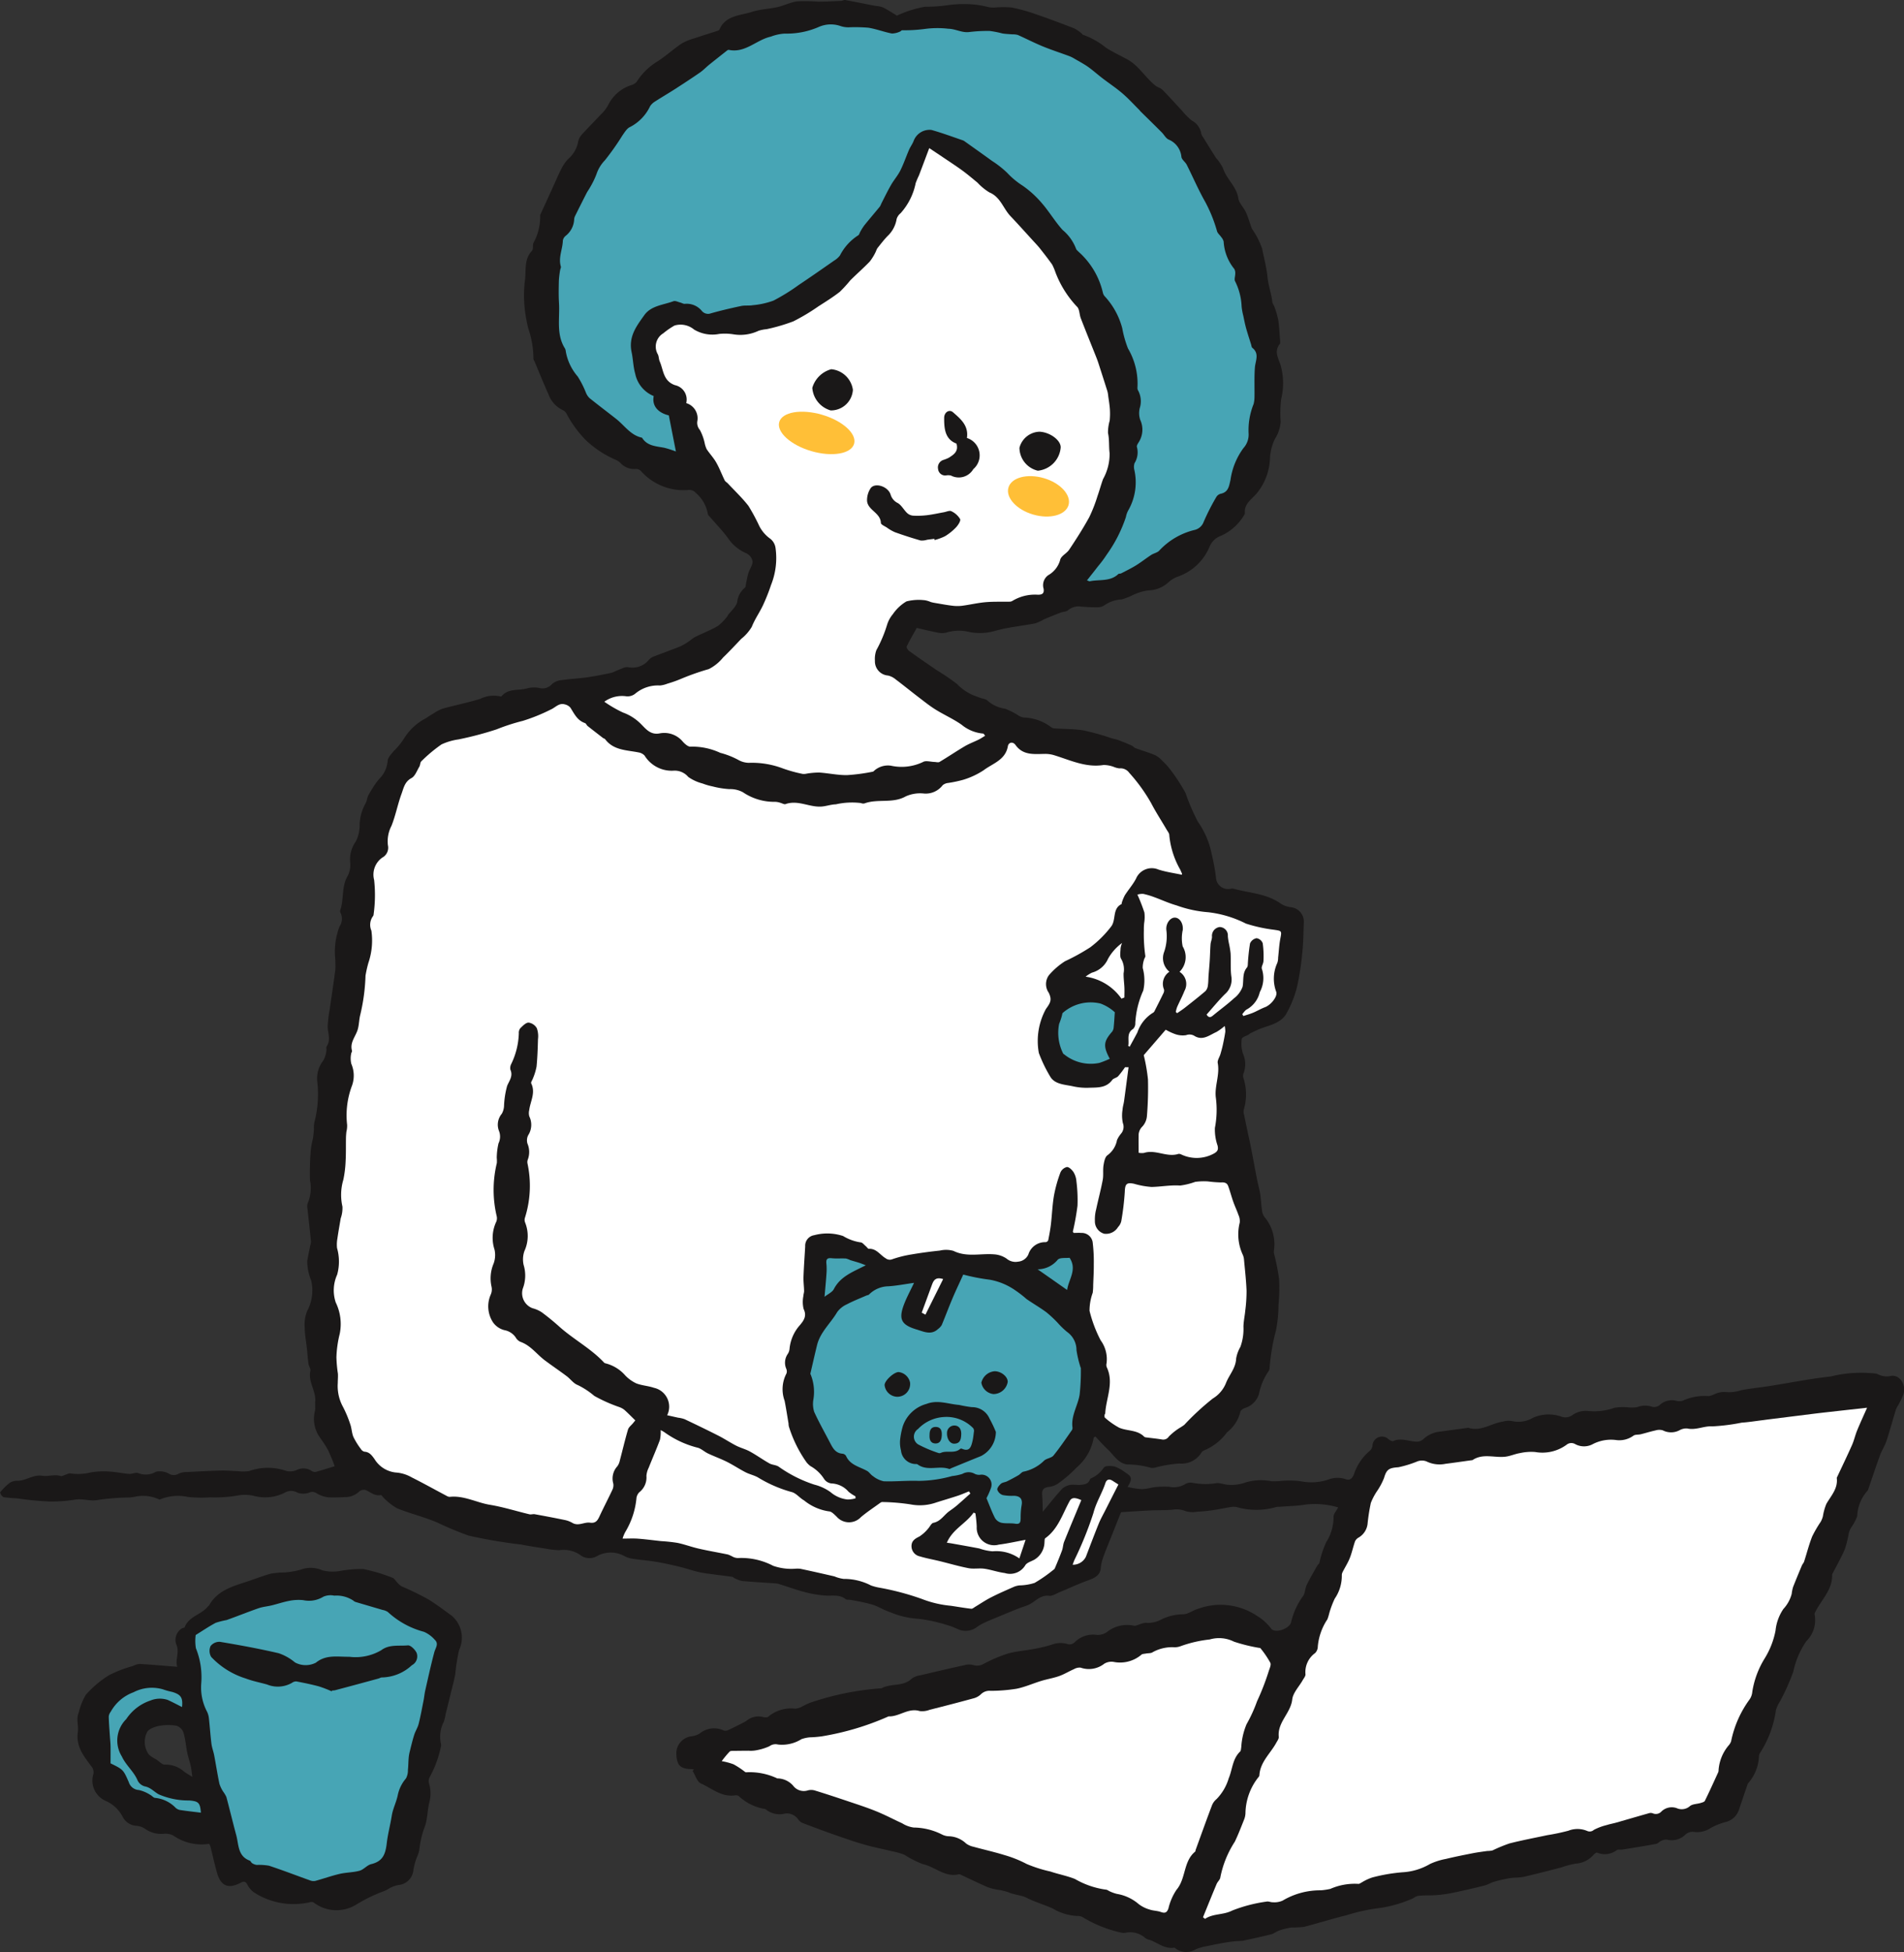 <svg xmlns="http://www.w3.org/2000/svg" xmlns:xlink="http://www.w3.org/1999/xlink" width="161" height="165" viewBox="0 0 161 165"><rect x="0" y="0" width="161" height="165" fill="#333333" stroke="none"/><defs><clipPath id="a"><rect width="161" height="165" fill="none"/></clipPath></defs><g clip-path="url(#a)"><path d="M51.27,402.289c-.6-.445-1.218-.9-1.852-1.3a24.3,24.3,0,0,0-2.3-1.122,1.678,1.678,0,0,1-.375-.335c-.133-.13-.236-.334-.392-.388a14.583,14.583,0,0,0-2.473-.739,9.914,9.914,0,0,0-1.934.16,3.561,3.561,0,0,1-1.525-.05,2.419,2.419,0,0,0-1.858-.046,6.691,6.691,0,0,1-1.282.221,8.561,8.561,0,0,0-1.192.1c-.713.192-1.4.472-2.105.7-1.212.393-2.439.755-3.131,1.975-.024.042-.078.066-.108.105-.549.7-1.615.824-1.965,1.756-.02.052-.154.052-.226.093a1.15,1.15,0,0,0-.5,1.319c.338.689-.111,1.375.105,1.932-1.088-.086-2.137-.18-3.189-.242a1.6,1.6,0,0,0-.572.176,10.662,10.662,0,0,0-2,.767,8.86,8.86,0,0,0-1.979,1.668,5.663,5.663,0,0,0-.606,1.529c-.226.534.008,1.083-.065,1.586-.185,1.28.534,2.109,1.2,3.006a.771.771,0,0,1,.118.562,1.87,1.87,0,0,0,.992,2.261,2.968,2.968,0,0,1,1.489,1.382,1.4,1.4,0,0,0,1.2.747,1.474,1.474,0,0,1,.653.23,2.369,2.369,0,0,0,1.576.446,1.492,1.492,0,0,1,.825.131,4.17,4.17,0,0,0,3.045.715.967.967,0,0,1,.11.211c.185.734.347,1.475.549,2.2.32,1.156.954,1.429,2,.884.266-.138.423-.152.591.181a1.82,1.82,0,0,0,.681.714,6.17,6.17,0,0,0,4.669.726.359.359,0,0,1,.269.063,3.178,3.178,0,0,0,3.581.151,13.25,13.25,0,0,1,2.374-1.147,3.758,3.758,0,0,0,.489-.263,2.6,2.6,0,0,1,.691-.238,1.394,1.394,0,0,0,1.275-1.293,5.825,5.825,0,0,1,.267-1,2.788,2.788,0,0,0,.228-.668,7.889,7.889,0,0,1,.512-2.1c.181-.61.181-1.271.328-1.894a2.9,2.9,0,0,0-.008-1.6.767.767,0,0,1,.066-.606,9.043,9.043,0,0,0,.924-2.519.516.516,0,0,0,0-.3,2.734,2.734,0,0,1,.254-1.826,4.393,4.393,0,0,0,.151-.639c.14-.572.285-1.143.424-1.715.135-.555.289-1.107.392-1.668a15.68,15.68,0,0,1,.323-2.039,2.439,2.439,0,0,0-.7-2.96M28.73,415.531a2.3,2.3,0,0,0-1.617-.591c-.239.017-.5-.29-.752-.449a2.751,2.751,0,0,1-.6-.392,1.819,1.819,0,0,1-.178-1.87c.084-.269.619-.481.982-.555a4.27,4.27,0,0,1,1.508-.026.937.937,0,0,1,.6.564c.169.555.208,1.149.325,1.723.076.374.208.736.291,1.109.06.267.082.543.138.933-.309-.2-.512-.307-.694-.446" transform="translate(-13.163 -265.783)" fill="#1a1818"/><path d="M28.3,123.929a14.594,14.594,0,0,0-.561-1.356c-.232-.446-.545-.849-.822-1.272a2.737,2.737,0,0,1-.28-2.06c.042-.254,0-.52.019-.779.074-.9-.623-1.672-.409-2.6.039-.17-.133-.379-.161-.577-.06-.424-.086-.852-.132-1.278-.065-.6-.182-1.2-.188-1.8a3,3,0,0,1,.217-1.41,3.686,3.686,0,0,0,.332-2.558,4.326,4.326,0,0,1-.335-1.649c.074-.433.164-.863.248-1.294a1.275,1.275,0,0,0,.071-.341c-.093-.935-.2-1.869-.3-2.8a.841.841,0,0,1,.021-.451,3.3,3.3,0,0,0,.191-1.95,21.5,21.5,0,0,1,.083-2.665,8.319,8.319,0,0,1,.163-.845c.042-.261.069-.524.092-.788a2.382,2.382,0,0,1,.025-.552,9.4,9.4,0,0,0,.251-3.51,2.432,2.432,0,0,1,.512-1.75A2.18,2.18,0,0,0,27.6,88.8c.028-.112-.035-.267.021-.349.37-.545.1-1.1.088-1.663a10.065,10.065,0,0,1,.176-1.5c.152-1.083.319-2.164.461-3.249.039-.3,0-.6.01-.9a5.948,5.948,0,0,1,.356-2.828,1.146,1.146,0,0,0,.1-1.116.367.367,0,0,1-.047-.246c.342-.942.089-2.007.64-2.919a2.05,2.05,0,0,0,.208-1.118,2.575,2.575,0,0,1,.458-1.762,2.929,2.929,0,0,0,.338-1.4,3.94,3.94,0,0,1,.5-1.843c.121-.194.124-.459.232-.665a11.043,11.043,0,0,1,.62-1.014,5.522,5.522,0,0,1,.443-.536,2.4,2.4,0,0,0,.577-1.4c.029-.28.3-.545.5-.793a5.916,5.916,0,0,0,.852-1.03,4.723,4.723,0,0,1,1.9-1.768c.2-.145.416-.278.632-.4a3.425,3.425,0,0,1,.754-.4c1.055-.289,2.131-.507,3.177-.825a2.59,2.59,0,0,1,1.715-.211.109.109,0,0,0,.1-.015c.588-.709,1.478-.444,2.213-.68a2.275,2.275,0,0,1,.947-.024,1.055,1.055,0,0,0,1.092-.313,1.388,1.388,0,0,1,.81-.342c.726-.109,1.464-.139,2.191-.243.7-.1,1.387-.244,2.077-.386a4.3,4.3,0,0,0,.453-.2c.314-.105.66-.322.945-.263a1.79,1.79,0,0,0,1.74-.638,1.013,1.013,0,0,1,.325-.239c.751-.293,1.51-.563,2.259-.86a4.317,4.317,0,0,0,.685-.383c.228-.143.429-.334.667-.454.63-.316,1.3-.564,1.9-.922a4.233,4.233,0,0,0,.807-.84c.01-.011,0-.036.014-.048.28-.374.7-.711.8-1.128a1.8,1.8,0,0,1,.641-1.2c.086-.061.081-.256.112-.391.067-.29.109-.588.2-.871.106-.332.358-.654.348-.974a.963.963,0,0,0-.52-.682A3.52,3.52,0,0,1,61.568,45.5c-.446-.617-.986-1.166-1.483-1.746-.088-.1-.219-.208-.235-.325a3,3,0,0,0-1.01-1.764.721.721,0,0,0-.625-.251,4.812,4.812,0,0,1-4.024-1.606.572.572,0,0,0-.415-.168,1.585,1.585,0,0,1-1.322-.517,1.362,1.362,0,0,0-.462-.289A8.642,8.642,0,0,1,49.535,37.2a9.5,9.5,0,0,1-1.648-2.266.68.68,0,0,0-.291-.265,2.387,2.387,0,0,1-1.228-1.365c-.4-.89-.767-1.8-1.145-2.7-.046-.109-.13-.229-.116-.333a7.955,7.955,0,0,0-.437-2.512,12.887,12.887,0,0,1-.265-1.383,10.6,10.6,0,0,1-.036-2.534c.156-.883-.113-1.885.621-2.653.133-.139.024-.486.131-.679a4.619,4.619,0,0,0,.556-2.32.116.116,0,0,1,.014-.049l1.08-2.363c.237-.519.458-1.047.72-1.554a3.335,3.335,0,0,1,.548-.778,2.534,2.534,0,0,0,.837-1.412,1.274,1.274,0,0,1,.3-.633c.527-.589,1.094-1.142,1.629-1.724a3.085,3.085,0,0,0,.641-.836,3.3,3.3,0,0,1,2.005-1.668.931.931,0,0,0,.391-.267A5.377,5.377,0,0,1,55.47,5.269c.756-.46,1.414-1.079,2.149-1.577a4.577,4.577,0,0,1,1.1-.454c.654-.224,1.315-.423,1.972-.638a.276.276,0,0,0,.155-.124c.531-1.192,1.744-1.15,2.73-1.47C64.268.779,65.027.761,65.746.6,66.313.47,66.852.188,67.421.112A14.013,14.013,0,0,1,69.18.141c.647,0,1.293-.038,1.939-.067.116,0,.238-.091.345-.072.717.128,1.43.276,2.145.416.143.028.288.053.431.08a2.345,2.345,0,0,1,.634.132c.444.23.863.508,1.168.692A9.517,9.517,0,0,1,78.211.569,12.914,12.914,0,0,0,80.2.429,9.757,9.757,0,0,1,82.475.393a9.586,9.586,0,0,1,1.183.223,2.739,2.739,0,0,0,.488.02,7.615,7.615,0,0,1,1.4,0,14.215,14.215,0,0,1,2.038.564c1.093.375,2.177.783,3.254,1.2a3.259,3.259,0,0,1,.655.455c.026.019.037.073.062.078a6.452,6.452,0,0,1,1.971,1.107c.579.363,1.2.654,1.8.981.983.535,1.523,1.548,2.38,2.219.183.143.444.2.6.36.561.569,1.092,1.167,1.639,1.751a6.087,6.087,0,0,0,.832.841,1.511,1.511,0,0,1,.8,1.1.8.8,0,0,0,.153.3c.36.583.717,1.168,1.087,1.745a4.172,4.172,0,0,1,.594.868c.286.928,1.148,1.54,1.3,2.554.059.4.434.754.625,1.149.159.328.259.684.385,1.027a3.443,3.443,0,0,0,.151.416A6.892,6.892,0,0,1,106.72,21c.162.8.379,1.624.455,2.4.071.734.334,1.4.409,2.116.015.143.132.272.178.415a7.322,7.322,0,0,1,.324,1.11c.087.563.11,1.135.153,1.7.009.116.031.271-.03.348-.511.641-.083,1.227.09,1.825a5.608,5.608,0,0,1,.038,2.807,9.737,9.737,0,0,0-.047,1.919,3.071,3.071,0,0,1-.486,1.464,4.161,4.161,0,0,0-.415,1.635,4.952,4.952,0,0,1-1.152,3c-.418.479-1.035.845-.973,1.618a.249.249,0,0,1-.041.146,4.32,4.32,0,0,1-1.97,1.781,1.647,1.647,0,0,0-.97.915,4.5,4.5,0,0,1-2.722,2.552,2.42,2.42,0,0,0-.766.475,2.624,2.624,0,0,1-1.744.682,4.49,4.49,0,0,0-1.418.471,5.641,5.641,0,0,1-.8.291,2.737,2.737,0,0,0-1.456.5,1.027,1.027,0,0,1-.623.159c-.437.008-.875-.026-1.312-.051a1.365,1.365,0,0,0-1.127.3c-.141.133-.411.121-.614.2q-.7.265-1.39.555a4.293,4.293,0,0,1-.776.359c-1.1.211-2.229.313-3.31.61a4.642,4.642,0,0,1-2.248.12,3.642,3.642,0,0,0-1.98.055,1.681,1.681,0,0,1-.8-.026c-.6-.116-1.2-.266-1.679-.375-.322.582-.606,1.06-.844,1.56-.04.083.089.309.2.388.758.545,1.528,1.072,2.3,1.6a19.584,19.584,0,0,1,1.743,1.185,4.279,4.279,0,0,0,1.339.941c.2.07.4.152.608.228.22.082.507.1.65.253A2.8,2.8,0,0,0,85,59.906a5.857,5.857,0,0,1,1.027.515,1.361,1.361,0,0,0,.541.23,3.938,3.938,0,0,1,2.183.72c.114.071.229.182.35.191.847.066,1.708.04,2.542.179a21.211,21.211,0,0,1,2.331.654c.207.059.422.1.622.171.382.144.759.3,1.132.47.1.046.177.163.281.2.547.2,1.109.363,1.647.585a2,2,0,0,1,.6.456,6.558,6.558,0,0,1,.767.854,15.63,15.63,0,0,1,1.226,1.9,16.849,16.849,0,0,0,1.054,2.441,7.151,7.151,0,0,1,1.149,2.677,18.764,18.764,0,0,1,.367,1.991,1.022,1.022,0,0,0,1.226.986.669.669,0,0,1,.252-.011c1.352.377,2.81.406,4.013,1.272a1.973,1.973,0,0,0,.83.293,1.225,1.225,0,0,1,1.111,1.237c-.033.827-.035,1.657-.12,2.479a23.029,23.029,0,0,1-.453,3.013,9.325,9.325,0,0,1-.887,2.238c-.423.776-1.28.973-2.057,1.244-.338.117-.658.286-.984.437a1.817,1.817,0,0,0-.165.116c-.2.124-.567.226-.585.371a2.816,2.816,0,0,0,.1,1.234,2.178,2.178,0,0,1,.07,1.628.642.642,0,0,0-.043.391,4.5,4.5,0,0,1,.043,2.737.937.937,0,0,0,.033.44c.107.539.223,1.076.336,1.614.079.374.166.747.239,1.122.173.891.334,1.783.509,2.674.084.429.206.851.275,1.282s.082.888.147,1.328a1.239,1.239,0,0,0,.2.586,3.562,3.562,0,0,1,.815,2.831.925.925,0,0,0,.013.3,19.327,19.327,0,0,1,.422,2.129,15.171,15.171,0,0,1-.05,2.205,11.414,11.414,0,0,1-.216,2.148,17.193,17.193,0,0,0-.534,3.111.587.587,0,0,1-.1.337,5.2,5.2,0,0,0-.806,1.924,1.774,1.774,0,0,1-1.178,1.173c-.156.048-.377.2-.394.333a3.09,3.09,0,0,1-1.119,1.716,4.577,4.577,0,0,1-1.972,1.549.47.47,0,0,0-.217.205,1.977,1.977,0,0,1-1.864.892,11.015,11.015,0,0,0-1.924.315,1,1,0,0,1-.5.041,7.016,7.016,0,0,0-1.97-.275c-.773-.1-1.138-.808-1.652-1.282-.366-.338-.694-.718-1.045-1.086-.07.055-.137.081-.138.112a4.233,4.233,0,0,1-1.43,2.5A10.748,10.748,0,0,1,89.46,125.4a1.71,1.71,0,0,1-.8.285c-.44.056-.571.274-.536.687.036.43.034.864.052,1.41.626-.751,1.118-1.384,1.663-1.968a1.448,1.448,0,0,1,.731-.313,6.138,6.138,0,0,1,.65.019c.373-.038.793-.016.954-.486a.133.133,0,0,1,.071-.071,2.475,2.475,0,0,0,1.092-.913c.13-.173.626-.159.923-.089a3.367,3.367,0,0,1,.876.488c.586.356.631.552.211,1.232a6.9,6.9,0,0,0,1.174.188c.416,0,.829-.142,1.247-.183a8.485,8.485,0,0,1,1.1-.018,1.878,1.878,0,0,0,1.312-.2.865.865,0,0,1,.675-.129,5.977,5.977,0,0,0,2.053.02c.343-.006.688.148,1.032.148a3.421,3.421,0,0,0,1.226-.151,4.5,4.5,0,0,1,2.344-.156,6.37,6.37,0,0,0,.891-.032,7.2,7.2,0,0,1,1.605.039,4.558,4.558,0,0,0,2.384-.169,2.084,2.084,0,0,1,1.386-.012c.347.128.54-.028.7-.373a4.359,4.359,0,0,1,1.364-2.033.72.72,0,0,0,.218-.426.8.8,0,0,1,1.359-.539c.112.081.3.193.386.153.648-.285,1.266,0,1.9.046a.861.861,0,0,0,.62-.178,2.448,2.448,0,0,1,1.547-.679c.729-.107,1.461-.2,2.191-.3a.262.262,0,0,1,.1-.012c1.068.344,1.943-.386,2.924-.525a1.766,1.766,0,0,1,.748-.051,2.416,2.416,0,0,0,1.8-.273,3.241,3.241,0,0,1,2.328-.118,1.012,1.012,0,0,0,1.017-.12,1.972,1.972,0,0,1,1.272-.338,5.15,5.15,0,0,0,2.281-.269,4.545,4.545,0,0,1,1.137-.036,2.8,2.8,0,0,0,.77-.017,1.87,1.87,0,0,1,1.285-.024.734.734,0,0,0,.605-.144,1.512,1.512,0,0,1,1.41-.369.925.925,0,0,0,.588-.023,4.427,4.427,0,0,1,2.172-.371,2.05,2.05,0,0,0,.468-.16,2.061,2.061,0,0,1,.868-.194,3.2,3.2,0,0,0,1.381-.141c.791-.156,1.6-.229,2.4-.355,1.732-.272,3.454-.622,5.194-.811a10.728,10.728,0,0,1,3.652-.26,1.091,1.091,0,0,1,.3.055,1.594,1.594,0,0,0,1.146.156c.737-.117,1.308.772,1.039,1.572a7.448,7.448,0,0,1-.441.913,2.467,2.467,0,0,0-.188.356c-.27.886-.511,1.782-.8,2.661-.135.411-.389.781-.538,1.188-.353.965-.675,1.941-1.01,2.913a.213.213,0,0,1-.043.091,3.432,3.432,0,0,0-.884,2.174,4.151,4.151,0,0,1-.521.965,2,2,0,0,0-.184.442,9.466,9.466,0,0,1-.333,1.356c-.294.7-.676,1.358-1.02,2.035a.341.341,0,0,0-.059.138c.03,1.238-.849,2.062-1.374,3.048-.053.1-.134.231-.109.322a2.489,2.489,0,0,1-.7,2.249,7.108,7.108,0,0,0-1.1,2.571,18.34,18.34,0,0,1-1.159,2.571,2.683,2.683,0,0,0-.311.676,8.941,8.941,0,0,1-1.345,3.627.66.66,0,0,0-.092.283,3.625,3.625,0,0,1-.873,2.229.5.5,0,0,0-.1.174q-.358,1.045-.709,2.092a1.58,1.58,0,0,1-1.18,1.075,5.5,5.5,0,0,0-1.211.488,2.05,2.05,0,0,1-1.492.326.907.907,0,0,0-.659.242,1.632,1.632,0,0,1-1.544.423.929.929,0,0,0-.5.105c-.154.062-.278.225-.432.254-.95.175-1.905.327-2.86.481-.149.024-.332-.032-.449.036a1.682,1.682,0,0,1-1.681.219c-.06-.029-.227.106-.309.2a2.176,2.176,0,0,1-1.509.732,7.963,7.963,0,0,0-1.217.325c-1.044.267-2.086.544-3.137.782-.4.091-.833.06-1.244.127a11.657,11.657,0,0,0-1.3.3c-.272.078-.519.246-.792.314q-1.319.33-2.65.61a11.324,11.324,0,0,1-1.4.2c-.517.042-1.041.008-1.555.064-.217.024-.411.218-.63.288a10.739,10.739,0,0,1-2.543.729,15.7,15.7,0,0,0-2.912.626c-1.208.293-2.394.677-3.6.983a9.861,9.861,0,0,1-1.048.053,5.85,5.85,0,0,0-1.028.251c-.236.078-.44.261-.678.321-.8.2-1.6.375-2.4.545a5.445,5.445,0,0,1-.554.032c-.31.033-.621.067-.927.12-.513.09-1.025.188-1.534.3a4.659,4.659,0,0,0-.947.258,1.522,1.522,0,0,1-1.718-.051c-.04-.031-.091-.082-.128-.075-.805.134-1.391-.422-2.078-.659a.924.924,0,0,1-.369-.159,1.923,1.923,0,0,0-1.7-.436.891.891,0,0,1-.353-.022A10.674,10.674,0,0,1,91.6,162.08a.859.859,0,0,0-.521-.132,4.5,4.5,0,0,1-2.049-.623c-.724-.337-1.5-.544-2.23-.92-.431-.222-1.049-.24-1.561-.473a5.181,5.181,0,0,0-.98-.219,4.317,4.317,0,0,1-.776-.212c-.755-.333-1.5-.694-2.247-1.042a.256.256,0,0,0-.143-.041c-1.176.3-2.018-.63-3.058-.851a8.572,8.572,0,0,1-1.558-.792,6.01,6.01,0,0,0-1.057-.3c-.766-.187-1.542-.336-2.3-.552-.824-.235-1.636-.517-2.445-.8-.938-.329-1.87-.676-2.8-1.032a.868.868,0,0,1-.389-.316,1.15,1.15,0,0,0-1.252-.452A1.828,1.828,0,0,1,64.838,153c-.055-.04-.112-.1-.172-.1a4.2,4.2,0,0,1-2.191-1.082.408.408,0,0,0-.288-.07c-1.145.187-1.984-.578-2.917-1-.329-.147-.477-.7-.708-1.071l.128-.1a.914.914,0,0,0-.186-.042c-.98-.011-1.287-.319-1.315-1.32a1.453,1.453,0,0,1,1.283-1.454,1.734,1.734,0,0,0,.692-.233,1.907,1.907,0,0,1,2.051-.251.546.546,0,0,0,.4-.059c.42-.193.831-.406,1.244-.616a1.847,1.847,0,0,0,.3-.182,1.581,1.581,0,0,1,1.392-.282c.132.029.34.04.413-.037a3,3,0,0,1,2.267-.676,1.569,1.569,0,0,0,.517-.137,6.386,6.386,0,0,1,.773-.37,23.92,23.92,0,0,1,6.031-1.219c.791-.441,1.823-.106,2.546-.816a1.629,1.629,0,0,1,.749-.283q1.87-.447,3.747-.863a1.386,1.386,0,0,1,.7,0,1.1,1.1,0,0,0,.907-.111,12.619,12.619,0,0,1,1.982-.847c.7-.206,1.451-.252,2.175-.391a12.1,12.1,0,0,0,1.569-.37,2.069,2.069,0,0,1,1.385-.041.656.656,0,0,0,.546-.146,2.179,2.179,0,0,1,1.895-.64,1.36,1.36,0,0,0,.837-.236,2.745,2.745,0,0,1,2.293-.544c.126.033.287-.054.43-.092a1.7,1.7,0,0,1,.58-.151,2.278,2.278,0,0,0,1.3-.28,4.282,4.282,0,0,1,1.854-.441c.405,0,.8-.326,1.22-.447a5.538,5.538,0,0,1,4.991.56,4.358,4.358,0,0,1,1.225,1.09c.305.445,1.492.047,1.682-.49a6.033,6.033,0,0,1,.983-2.2c.215-.242.2-.679.349-1,.268-.553.586-1.082.888-1.619.048-.086.152-.148.181-.237a8.476,8.476,0,0,1,.573-1.744,3.943,3.943,0,0,0,.625-2.164c0-.236.229-.475.39-.782a6.956,6.956,0,0,0-2.725-.246c-.734.129-1.49.133-2.236.193a1.132,1.132,0,0,0-.3.028,6.089,6.089,0,0,1-3.348-.009,1.458,1.458,0,0,0-.49.008c-.523.083-1.043.195-1.568.27-.426.061-.855.1-1.285.122a2.118,2.118,0,0,1-.936-.046,2.028,2.028,0,0,0-1.12-.127c-.548.052-1.1.033-1.654.054-.516.021-1.032.054-1.547.083-.35.02-.7.045-1.152.074l-.75,1.885c-.253.637-.521,1.27-.753,1.916a3.856,3.856,0,0,0-.216.96c-.041.48-.386.764-1.017.984-.849.3-1.663.69-2.5,1.035-.275.114-.574.321-.835.287-.8-.1-1.216.56-1.834.8-.262.1-.533.183-.795.286-.48.19-.957.389-1.434.587s-.971.393-1.446.612a4.134,4.134,0,0,0-.678.407,1.57,1.57,0,0,1-1.5.145,6.228,6.228,0,0,0-1.065-.4,12.9,12.9,0,0,0-2.38-.5,7,7,0,0,1-2.29-.542c-.542-.172-1.036-.5-1.58-.666a18.1,18.1,0,0,0-1.815-.382c-.132-.026-.3.01-.394-.062-.533-.426-1.151-.261-1.745-.307a9.617,9.617,0,0,1-1.682-.282c-.756-.2-1.493-.467-2.239-.7a1.283,1.283,0,0,0-.3-.048c-.932-.065-1.866-.114-2.8-.2a2.435,2.435,0,0,1-.655-.248c-.061-.026-.111-.1-.172-.105-.635-.087-1.272-.162-1.907-.249a9.407,9.407,0,0,1-.994-.168c-.546-.136-1.081-.318-1.628-.45-.632-.152-1.269-.291-1.91-.4s-1.3-.156-1.951-.252a2.36,2.36,0,0,1-.67-.2,2.4,2.4,0,0,0-2.352-.045,1.285,1.285,0,0,1-1.487-.111,2.447,2.447,0,0,0-1.725-.373,7.393,7.393,0,0,1-1.135-.132c-.69-.107-1.383-.206-2.067-.346a41.192,41.192,0,0,1-4.473-.759,28.213,28.213,0,0,1-2.622-1.093c-1.108-.479-2.3-.757-3.422-1.213a5.131,5.131,0,0,1-1.163-.921c-.075-.062-.149-.215-.2-.2-.531.114-.886-.254-1.314-.43a.608.608,0,0,0-.524.132,1.7,1.7,0,0,1-1.245.473,13.309,13.309,0,0,1-1.367.019,2.513,2.513,0,0,1-.983-.336.615.615,0,0,0-.624-.065,1.442,1.442,0,0,1-1,.006,1.072,1.072,0,0,0-1.1.015,3.674,3.674,0,0,1-2.613.248,3.467,3.467,0,0,0-1.429-.008,11.509,11.509,0,0,1-2.253.142,11.183,11.183,0,0,1-1.866-.033,3.9,3.9,0,0,0-2.375.215.07.07,0,0,1-.05,0,3.209,3.209,0,0,0-2.09-.228,3.948,3.948,0,0,1-.775.064,18.85,18.85,0,0,0-2.3.2c-.682.137-1.318-.145-2.021-.015a12.4,12.4,0,0,1-2.063.149,25.774,25.774,0,0,1-2.806-.272A11.137,11.137,0,0,1,.3,126.547a.643.643,0,0,1-.293-.4,4.784,4.784,0,0,1,.833-.821,1.223,1.223,0,0,1,.671-.166c.718-.008,1.294-.548,2.1-.417.454.074,1-.147,1.519.019.106.034.254-.061.381-.1.145-.043.3-.145.433-.122a4.523,4.523,0,0,0,1.718-.079,6.183,6.183,0,0,1,1.554-.079c.568.027,1.13.154,1.7.2.26.02.576-.158.783-.063a1.722,1.722,0,0,0,1.5-.123,1.577,1.577,0,0,1,1.055.15.78.78,0,0,0,.836.025,1.609,1.609,0,0,1,.728-.146c.956-.054,1.913-.1,2.87-.126.469-.012.939.036,1.409.048a3.607,3.607,0,0,0,.977-.007,4.68,4.68,0,0,1,3.126-.012,1.375,1.375,0,0,0,.91-.085,1.265,1.265,0,0,1,1.209.065.539.539,0,0,0,.352.112c.583-.157,1.158-.344,1.64-.491" transform="translate(0 0)" fill="#1a1818"/><path d="M156.752,193.277c-.661-.142-1.336-.233-1.975-.438a1.443,1.443,0,0,0-1.9.766c-.261.5-.641.927-.943,1.4a3.69,3.69,0,0,0-.266.647c-.012.03.006.091-.009.1-.8.384-.452,1.3-.87,1.879a9.109,9.109,0,0,1-1.782,1.777,17.524,17.524,0,0,1-2.136,1.179,6.131,6.131,0,0,0-1.364,1.184,1.277,1.277,0,0,0-.007,1.485c.279.6.143.834-.243,1.366a5.644,5.644,0,0,0-.6,3.716,11.877,11.877,0,0,0,1.01,2.074c.4.576,1.171.6,1.825.735a5.364,5.364,0,0,0,1.3.137c.736-.037,1.532.067,2.07-.659.11-.148.367-.178.5-.316a7.772,7.772,0,0,0,.583-.765h.3c-.127.963-.25,1.907-.379,2.851-.034.249-.117.493-.13.742a3.056,3.056,0,0,0,.028,1.132.882.882,0,0,1-.149.883,2.325,2.325,0,0,0-.347.551,2.045,2.045,0,0,1-.8,1.278c-.212.138-.291.549-.34.851-.065.4.008.833-.067,1.234-.155.832-.379,1.652-.554,2.481a3.357,3.357,0,0,0-.109.994,1.088,1.088,0,0,0,.784,1.078,1.184,1.184,0,0,0,1.172-.562,1.092,1.092,0,0,0,.271-.482,22.347,22.347,0,0,0,.3-2.491c.024-.652.134-.819.772-.691a7.159,7.159,0,0,0,1.494.273c.8-.017,1.6-.175,2.416-.119a6,6,0,0,0,1.268-.31,5.361,5.361,0,0,1,1.077-.04,10.79,10.79,0,0,0,1.106.087c.3-.022.511.035.61.306.162.44.279.9.435,1.337.132.374.307.734.435,1.109a1.229,1.229,0,0,1,.107.644,4.078,4.078,0,0,0,.259,2.718,1.3,1.3,0,0,1,.1.383c.081.887.184,1.774.218,2.663a12.809,12.809,0,0,1-.107,1.657c-.042.454-.143.906-.156,1.36a4.432,4.432,0,0,1-.258,1.722,2.962,2.962,0,0,0-.359.986c-.033.81-.577,1.365-.849,2.044a2.7,2.7,0,0,1-1.127,1.337,22,22,0,0,0-2.41,2.225,4.763,4.763,0,0,1-.416.272,5.177,5.177,0,0,0-.891.717.559.559,0,0,1-.595.243c-.429-.071-.863-.112-1.294-.169a.344.344,0,0,1-.19-.058c-.585-.6-1.426-.47-2.112-.762a6.253,6.253,0,0,1-1.211-.851c-.044-.033-.036-.149-.033-.226,0-.047.055-.092.058-.139.07-1.291.751-2.561.138-3.879a.552.552,0,0,1-.027-.345,2.693,2.693,0,0,0-.5-1.952,11.143,11.143,0,0,1-.938-2.49,4.423,4.423,0,0,1,.269-1.526,4.772,4.772,0,0,0,.04-.655c.021-.584.056-1.169.05-1.753a13.266,13.266,0,0,0-.1-1.9.939.939,0,0,0-.967-.752c-.216-.017-.434,0-.631,0-.039-.059-.076-.089-.072-.112a21.313,21.313,0,0,0,.393-2.19,12.6,12.6,0,0,0-.091-2.056,1.752,1.752,0,0,0-.237-.767c-.128-.2-.378-.451-.568-.445a.8.8,0,0,0-.55.469,11.388,11.388,0,0,0-.543,1.944c-.138.8-.164,1.621-.259,2.43-.053.453-.137.9-.228,1.349a.277.277,0,0,1-.216.16,1.477,1.477,0,0,0-1.466,1.048,1.051,1.051,0,0,1-.865.6,1.171,1.171,0,0,1-.979-.261,2.105,2.105,0,0,0-1.058-.358c-1.14-.092-2.305.264-3.429-.292a2.266,2.266,0,0,0-1.145-.026c-.8.084-1.6.19-2.4.326a9.507,9.507,0,0,0-1.611.4.564.564,0,0,1-.576-.075c-.468-.271-.775-.836-1.423-.8-.08,0-.165-.149-.255-.222-.142-.115-.285-.315-.434-.321a3.955,3.955,0,0,1-1.487-.538,4.249,4.249,0,0,0-2.443-.07.9.9,0,0,0-.763.946c-.048.857-.113,1.713-.143,2.57-.014.4.043.8.05,1.2,0,.146-.059.293-.063.441a2.526,2.526,0,0,0,.023,1.079c.291.593.013.975-.314,1.366a3.49,3.49,0,0,0-.88,2.041.948.948,0,0,1-.16.413,1.3,1.3,0,0,0-.122,1.215.553.553,0,0,1,.026.416,2.854,2.854,0,0,0-.157,2.309c.127.641.224,1.288.333,1.933a1.014,1.014,0,0,0,.03.251,10.764,10.764,0,0,0,1.491,3.018,1.826,1.826,0,0,0,.328.317,3.238,3.238,0,0,1,1.156,1.088.868.868,0,0,0,.625.381,2,2,0,0,1,1.443.7,3.488,3.488,0,0,0,.583.386l.01.171a2.488,2.488,0,0,1-.675.1,2.647,2.647,0,0,1-1.448-.63,4.059,4.059,0,0,0-1.367-.629,11.156,11.156,0,0,1-3-1.509c-.219-.158-.552-.148-.794-.284-.564-.317-1.092-.7-1.658-1.009-.365-.2-.783-.3-1.156-.492-.518-.265-1-.59-1.522-.853-.94-.478-1.892-.935-2.845-1.387a2.564,2.564,0,0,0-.54-.123l-.925-.207a1.633,1.633,0,0,0-1.116-2.318c-.485-.168-1.022-.19-1.5-.377a3.113,3.113,0,0,1-.925-.665,3.27,3.27,0,0,0-1.658-1.023.252.252,0,0,1-.135-.067c-1.121-1.2-2.59-1.963-3.8-3.051-.47-.422-.961-.824-1.47-1.2a2.619,2.619,0,0,0-.779-.343,1.355,1.355,0,0,1-.823-1.668,3.07,3.07,0,0,0,.069-1.988,2.13,2.13,0,0,1,.065-1.176,3.051,3.051,0,0,0,.06-2.413.609.609,0,0,1-.021-.384,8.952,8.952,0,0,0,.222-4.606.6.6,0,0,1,.031-.344,1.811,1.811,0,0,0-.034-1.336.959.959,0,0,1,.057-.7,1.629,1.629,0,0,0,.1-1.6,1.029,1.029,0,0,1-.01-.516c.09-.753.56-1.472.172-2.272-.047-.1.1-.287.15-.437a4.921,4.921,0,0,0,.3-.988c.075-.767.1-1.54.121-2.311a2.007,2.007,0,0,0-.1-.935.961.961,0,0,0-.694-.47c-.238,0-.495.277-.7.476a.615.615,0,0,0-.126.428,6.33,6.33,0,0,1-.635,2.581.751.751,0,0,0-.08.489c.241.543-.076.908-.271,1.369a7.413,7.413,0,0,0-.266,1.735,1.5,1.5,0,0,1-.188.629,1.435,1.435,0,0,0-.224,1.484,1.308,1.308,0,0,1-.054,1.016,5.67,5.67,0,0,0-.148,1.22,2.641,2.641,0,0,1,.007.445,9.615,9.615,0,0,0-.017,4.469.791.791,0,0,1-.024.475,3.188,3.188,0,0,0-.156,2.367,2.092,2.092,0,0,1-.071,1.171,3.218,3.218,0,0,0-.177,1.984,1.085,1.085,0,0,1-.08.673,2.464,2.464,0,0,0,.21,2.337,1.686,1.686,0,0,0,.959.649,1.472,1.472,0,0,1,.944.606.9.9,0,0,0,.4.378c.87.3,1.382,1.054,2.076,1.572.605.452,1.232.876,1.837,1.328.323.242.582.623.938.754a6.621,6.621,0,0,1,1.4.917,12.8,12.8,0,0,0,2.112.945,1.55,1.55,0,0,1,.421.226c.309.275.6.573.935.9l-.183.226c-.149.183-.372.344-.434.553-.256.863-.458,1.741-.69,2.611a1.257,1.257,0,0,1-.21.489,1.534,1.534,0,0,0-.342,1.468.894.894,0,0,1-.089.545c-.351.748-.736,1.48-1.084,2.23-.164.354-.332.591-.791.524-.487-.071-.973.313-1.48.027a2.158,2.158,0,0,0-.609-.242c-.86-.179-1.725-.342-2.59-.5-.145-.026-.309.04-.451.006-1.111-.264-2.208-.614-3.331-.8-1.141-.185-2.194-.8-3.393-.675a.458.458,0,0,1-.243-.064c-1-.528-1.982-1.078-2.99-1.583a3.163,3.163,0,0,0-1.227-.4,2.39,2.39,0,0,1-1.913-1.144c-.228-.315-.427-.6-.859-.626a.491.491,0,0,1-.292-.223,6.137,6.137,0,0,1-.63-1.013c-.144-.334-.145-.727-.268-1.073a9.675,9.675,0,0,0-.665-1.569,3.654,3.654,0,0,1-.393-1.919c0-.267.029-.535.011-.8a11.189,11.189,0,0,1-.125-1.381,9.192,9.192,0,0,1,.278-1.979,4.153,4.153,0,0,0-.336-2.655,3.217,3.217,0,0,1,.119-2.349,4.142,4.142,0,0,0-.01-2.253,2.92,2.92,0,0,1,.033-.816c.08-.566.184-1.128.278-1.692a2.6,2.6,0,0,0,.147-.992,4.449,4.449,0,0,1,.073-2.262,9.348,9.348,0,0,0,.195-1.588c.036-.637.019-1.277.029-1.915,0-.183.018-.366.035-.548a2.166,2.166,0,0,0,.063-.6,7.1,7.1,0,0,1,.419-3.33,2.508,2.508,0,0,0-.064-1.825,1.95,1.95,0,0,1-.019-.823c0-.1.1-.207.074-.29-.184-.668.267-1.147.461-1.707.146-.423.128-.9.244-1.337a16.366,16.366,0,0,0,.441-3.3,9.885,9.885,0,0,1,.242-1.076A5.863,5.863,0,0,0,88.219,198a1.236,1.236,0,0,1,.126-1.209.241.241,0,0,0,.059-.139,11.918,11.918,0,0,0,.048-2.931,1.759,1.759,0,0,1,.685-1.892.946.946,0,0,0,.481-1.038,2.817,2.817,0,0,1,.3-1.649c.351-.879.526-1.828.854-2.719.175-.476.265-1.013.834-1.316.306-.163.463-.623.666-.962.084-.14.065-.364.173-.462a12.72,12.72,0,0,1,1.7-1.422,5.081,5.081,0,0,1,1.441-.424,28.586,28.586,0,0,0,3.215-.848,17.176,17.176,0,0,1,2.224-.721,15.367,15.367,0,0,0,2.366-.958c.389-.166.692-.583,1.186-.433a.871.871,0,0,1,.47.276c.327.514.581,1.079,1.225,1.3.1.033.147.183.238.255.43.342.866.677,1.3,1.012.053.04.138.049.175.1.721.957,1.829.91,2.842,1.12a.886.886,0,0,1,.494.265,2.694,2.694,0,0,0,2.493,1.272,1.5,1.5,0,0,1,1.2.532,3.671,3.671,0,0,0,1.2.552,5.376,5.376,0,0,0,.856.249,7.418,7.418,0,0,0,1.418.228,2.24,2.24,0,0,1,1.144.262,4.72,4.72,0,0,0,2.728.813,1.44,1.44,0,0,1,.442.084c.148.035.319.15.436.108,1.056-.376,2.035.29,3.062.206.4-.033.794-.178,1.193-.187a6.226,6.226,0,0,1,2.116-.109.517.517,0,0,0,.3.034c1.127-.419,2.389.031,3.5-.6a2.982,2.982,0,0,1,1.467-.245,1.8,1.8,0,0,0,1.649-.694.83.83,0,0,1,.46-.191,10.437,10.437,0,0,0,1.276-.269,6.626,6.626,0,0,0,1.734-.81c.76-.576,1.838-.855,2.044-2.025.061-.348.433-.407.642-.113.64.9,1.571.771,2.481.76a2.557,2.557,0,0,1,.754.1c1.377.416,2.7,1.08,4.215.837a2.5,2.5,0,0,1,.862.16,1.758,1.758,0,0,0,.484.127.9.9,0,0,1,.828.377,14.273,14.273,0,0,1,1.851,2.562c.394.762.869,1.482,1.3,2.224.092.158.241.332.233.491a7.218,7.218,0,0,0,.937,2.926c.041.11.1.215.139.326.009.024-.015.061-.022.087" transform="translate(-56.815 -119.338)" fill="#fff"/><path d="M306.44,400.677c.382-.936.758-1.874,1.15-2.806.084-.2.3-.372.316-.568a8.558,8.558,0,0,1,1.224-3.009c.287-.6.529-1.23.777-1.853a1.591,1.591,0,0,0,.122-.543,5.018,5.018,0,0,1,1.105-3.064.278.278,0,0,0,.071-.134c.06-1.137.93-1.851,1.427-2.76.089-.163.229-.348.213-.509-.126-1.232,1.008-1.992,1.139-3.157.064-.569.579-1.086.885-1.63.091-.162.248-.34.234-.5a1.989,1.989,0,0,1,.817-1.793.789.789,0,0,0,.225-.552,4.91,4.91,0,0,1,.813-2.3,4.4,4.4,0,0,0,.162-.532,8.022,8.022,0,0,1,.457-1.213,3.411,3.411,0,0,0,.6-1.956.573.573,0,0,1,.065-.287c.2-.4.445-.776.608-1.187.183-.459.282-.951.446-1.419a.7.7,0,0,1,.292-.311,1.539,1.539,0,0,0,.764-1.142,15.868,15.868,0,0,1,.279-1.791,5.157,5.157,0,0,1,.564-1.056,5.629,5.629,0,0,0,.551-1.048c.218-.748.43-.854,1.221-.912a9.225,9.225,0,0,0,1.616-.5,1.093,1.093,0,0,1,.735,0,2.51,2.51,0,0,0,1.628.211c.73-.092,1.458-.2,2.187-.3a.252.252,0,0,0,.1-.017c.886-.595,1.873-.167,2.8-.288.408-.053.8-.236,1.207-.3a4.347,4.347,0,0,1,1.281-.095,3.468,3.468,0,0,0,2.645-.6.642.642,0,0,1,.746-.064,1.567,1.567,0,0,0,1.516-.016,3.356,3.356,0,0,1,1.966-.326,2.03,2.03,0,0,0,1.438-.369c.15-.114.413-.072.618-.122.413-.1.819-.232,1.235-.321a1.091,1.091,0,0,1,.626-.014,1.538,1.538,0,0,0,1.413,0,1.145,1.145,0,0,1,.668-.154c.732.161,1.42-.227,2.09-.178a16.813,16.813,0,0,0,2.5-.314c.586-.041,1.168-.134,1.752-.206.15-.018.3-.041.45-.06q1.881-.236,3.763-.471.627-.078,1.256-.148c1.114-.125,2.229-.249,3.39-.378-.29.658-.58,1.282-.841,1.918-.165.4-.257.837-.433,1.234-.395.893-.822,1.772-1.236,2.658-.022.046-.058.1-.053.141.105.891-.485,1.487-.881,2.177a4.672,4.672,0,0,0-.294,1.056,2.007,2.007,0,0,1-.176.445,10.3,10.3,0,0,0-.727,1.247c-.273.688-.453,1.413-.682,2.12-.04.123-.143.225-.194.347-.252.6-.5,1.2-.737,1.8a3.144,3.144,0,0,0-.122.592,2.992,2.992,0,0,1-.7,1.273,3.926,3.926,0,0,0-.665,1.825,6.95,6.95,0,0,1-.93,2.375,7.592,7.592,0,0,0-1.034,2.786,1.356,1.356,0,0,1-.226.655,9,9,0,0,0-1.566,3.537.952.952,0,0,1-.2.346,3.648,3.648,0,0,0-.861,2.079.524.524,0,0,1-.031.2c-.369.808-.735,1.617-1.126,2.414-.048.1-.235.145-.366.185-.3.091-.68.081-.9.263a1.042,1.042,0,0,1-1.121.171,1.251,1.251,0,0,0-1.281.276.637.637,0,0,1-.728.167.509.509,0,0,0-.3-.023c-.93.262-1.856.535-2.785.8-.269.077-.547.124-.814.209a4.805,4.805,0,0,0-1.094.409.518.518,0,0,1-.576.086,2.114,2.114,0,0,0-1.578-.015,17.9,17.9,0,0,1-1.775.375c-1.071.227-2.148.431-3.208.7a13.145,13.145,0,0,0-1.435.592,2.087,2.087,0,0,1-.446.047c-.41.059-.821.11-1.227.19-.759.149-1.518.3-2.27.482a5.619,5.619,0,0,0-1.343.427,5.157,5.157,0,0,1-2.324.7,14.422,14.422,0,0,0-2.563.442,4.34,4.34,0,0,0-.867.406c-.1.05-.223.151-.314.131a5.148,5.148,0,0,0-2.362.427,5.726,5.726,0,0,1-.794.118,6.215,6.215,0,0,0-3.233.87,1.666,1.666,0,0,1-.814.141c-.181.012-.378-.094-.548-.056a12.5,12.5,0,0,0-2.912.76c-.764.388-1.6.234-2.292.7l-.176-.142" transform="translate(-204.714 -238.627)" fill="#fff"/><path d="M186.141,87.283c-.212.127-.375.24-.552.327-.388.192-.8.341-1.171.56-.722.427-1.419.9-2.139,1.328-.1.061-.276.006-.416,0-.332-.006-.746-.142-.982.006a4.192,4.192,0,0,1-2.714.309,1.757,1.757,0,0,0-1.372.392c-.05.045-.1.109-.163.117a15.882,15.882,0,0,1-2.179.29c-.779.007-1.558-.166-2.34-.219a6.588,6.588,0,0,0-1.048.089,1.094,1.094,0,0,1-.348.028,11.613,11.613,0,0,1-1.779-.5,7.371,7.371,0,0,0-2.781-.438,1.853,1.853,0,0,1-.885-.244,6.8,6.8,0,0,0-1.53-.6,5.593,5.593,0,0,0-2.507-.523c-.205.025-.492-.233-.666-.428a2.031,2.031,0,0,0-1.97-.69c-.763.139-1.15-.382-1.569-.8a4.085,4.085,0,0,0-1.516-.967,10.406,10.406,0,0,1-1.576-.913,2.55,2.55,0,0,1,1.829-.463,1.02,1.02,0,0,0,.8-.231,2.991,2.991,0,0,1,2.081-.677,2.412,2.412,0,0,0,.634-.158,10.335,10.335,0,0,0,1.133-.4,21.1,21.1,0,0,1,2.358-.83,3.692,3.692,0,0,0,1.2-.969c.531-.51,1.033-1.051,1.541-1.584a3.782,3.782,0,0,0,.893-1.017c.264-.672.685-1.249.97-1.874a16.524,16.524,0,0,0,.661-1.673,6.113,6.113,0,0,0,.376-3.129,1.2,1.2,0,0,0-.432-.762,2.96,2.96,0,0,1-1.01-1.233,16.676,16.676,0,0,0-.845-1.55c-.522-.673-1.149-1.264-1.733-1.889-.089-.1-.223-.163-.278-.273-.247-.5-.441-1.027-.716-1.509-.227-.4-.553-.739-.807-1.124a2.3,2.3,0,0,1-.173-.531,4.22,4.22,0,0,0-.4-1.093.922.922,0,0,1-.222-.72,1.341,1.341,0,0,0-.933-1.551,1.245,1.245,0,0,0-.955-1.518c-1.008-.357-.965-1.279-1.289-2.009-.08-.181-.068-.4-.151-.584a1.305,1.305,0,0,1,.455-1.79,6.382,6.382,0,0,1,.947-.655,1.783,1.783,0,0,1,1.657.339,3,3,0,0,0,2.126.37,4.588,4.588,0,0,1,1.2.033,3.6,3.6,0,0,0,2.126-.3,3.208,3.208,0,0,1,.682-.135,15.5,15.5,0,0,0,2.256-.661,17.129,17.129,0,0,0,2.143-1.283c.608-.387,1.223-.772,1.79-1.215a11.159,11.159,0,0,0,.879-.962c.544-.543,1.127-1.047,1.655-1.6a4.294,4.294,0,0,0,.515-.848,2.015,2.015,0,0,1,.122-.27c.279-.349.551-.707.86-1.028a2.528,2.528,0,0,0,.773-1.45,1.041,1.041,0,0,1,.341-.492,5.4,5.4,0,0,0,1.269-2.537,7.012,7.012,0,0,1,.277-.651c.289-.755.571-1.513.87-2.307.323.216.757.5,1.187.792.541.365,1.09.72,1.617,1.105.443.324.861.681,1.285,1.03a4.652,4.652,0,0,0,1,.818c.937.388,1.164,1.355,1.777,2,.635.668,1.249,1.356,1.872,2.037.2.221.411.437.6.671.364.46.727.922,1.062,1.4a4.82,4.82,0,0,1,.272.646,8.728,8.728,0,0,0,1.818,2.9c.223.2.2.661.326.987.42,1.084.858,2.161,1.288,3.242.068.17.133.342.19.516q.39,1.2.771,2.407a2.334,2.334,0,0,1,.067.389c.051.379.117.757.143,1.138a5.962,5.962,0,0,1-.018.961,3.665,3.665,0,0,0-.143,1.035c.128.574.064,1.155.136,1.7a4.319,4.319,0,0,1-.553,2.2c-.172.472-.3.96-.469,1.433a12.47,12.47,0,0,1-.7,1.792c-.517.944-1.1,1.852-1.7,2.751-.2.3-.627.489-.742.8a2.138,2.138,0,0,1-1.031,1.353,1.038,1.038,0,0,0-.385,1.141c.059.391-.106.507-.478.505a3.682,3.682,0,0,0-2.137.508.469.469,0,0,1-.236.079c-.683.015-1.37-.016-2.049.043s-1.33.217-2,.305a3.362,3.362,0,0,1-.818-.006c-.445-.052-.887-.136-1.33-.21-.164-.027-.329-.054-.489-.1a2.145,2.145,0,0,0-.48-.148,4.2,4.2,0,0,0-1.578.093A3.6,3.6,0,0,0,178.342,77a2.58,2.58,0,0,0-.5.921,11.064,11.064,0,0,1-.9,2.128,2.156,2.156,0,0,0-.122.9,1.2,1.2,0,0,0,1.1,1.244,1.5,1.5,0,0,1,.63.308c.665.5,1.31,1.027,1.971,1.532.467.357.929.728,1.427,1.038.72.448,1.508.793,2.2,1.28a3.291,3.291,0,0,0,1.83.749c.033,0,.065.069.161.179" transform="translate(-102.837 -25.094)" fill="#fff"/><path d="M186.967,53.195c.333-.422.641-.806.943-1.2a9.571,9.571,0,0,0,.726-.975,11.831,11.831,0,0,0,1.624-3.184,1.817,1.817,0,0,1,.232-.617,4.784,4.784,0,0,0,.472-3.393,1.045,1.045,0,0,1,.024-.537,1.722,1.722,0,0,0,.2-1.367c-.03-.1.059-.255.127-.362a1.979,1.979,0,0,0,.153-1.937,1.78,1.78,0,0,1-.042-.976,1.919,1.919,0,0,0-.123-1.476.422.422,0,0,1-.069-.24,5.878,5.878,0,0,0-.8-3.338,9.063,9.063,0,0,1-.483-1.7,6.328,6.328,0,0,0-1.436-2.656.717.717,0,0,1-.2-.34,6.613,6.613,0,0,0-2.056-3.473c-.078-.087-.195-.167-.22-.269a3.816,3.816,0,0,0-1.136-1.579c-.636-.706-1.126-1.543-1.75-2.261a8.428,8.428,0,0,0-1.638-1.488,6.741,6.741,0,0,1-1.29-1.073,8.314,8.314,0,0,0-1.293-1.016c-.758-.552-1.525-1.092-2.288-1.636a.713.713,0,0,0-.174-.1c-.882-.3-1.757-.627-2.653-.878a1.434,1.434,0,0,0-1.505.922c-.1.264-.277.494-.39.753-.253.583-.455,1.189-.739,1.756-.216.43-.545.8-.786,1.221-.292.507-.546,1.037-.815,1.557a1.509,1.509,0,0,1-.133.273c-.433.529-.879,1.047-1.308,1.579a4.843,4.843,0,0,0-.349.553c-.059.1-.085.248-.17.293a4.39,4.39,0,0,0-1.543,1.7,1.713,1.713,0,0,1-.485.432c-1,.7-2.006,1.4-3.022,2.079a16.547,16.547,0,0,1-2.118,1.308,6.813,6.813,0,0,1-1.742.387c-.33.056-.68,0-1,.07-.852.18-1.7.379-2.539.615a.686.686,0,0,1-.773-.2,1.653,1.653,0,0,0-1.439-.6c-.122.011-.252-.078-.38-.109-.195-.048-.424-.172-.582-.112-.857.319-1.888.369-2.464,1.177-.654.917-1.356,1.817-1.072,3.139.125.581.13,1.2.3,1.8a2.6,2.6,0,0,0,1.567,1.9c-.173.876.432,1.436,1.277,1.633l.6,3.052a8.772,8.772,0,0,0-.965-.31c-.7-.141-1.46-.138-1.9-.856-.964-.2-1.472-1.025-2.177-1.58-.751-.592-1.515-1.166-2.261-1.765a1.341,1.341,0,0,1-.3-.445,7.987,7.987,0,0,0-.7-1.381,4.394,4.394,0,0,1-1.009-2.122.626.626,0,0,0-.067-.244c-.76-1.2-.429-2.547-.507-3.837-.038-.63-.025-1.264-.011-1.9a7.863,7.863,0,0,1,.108-.894c.014-.1.085-.211.06-.3-.227-.751.148-1.453.168-2.183a.648.648,0,0,1,.226-.4,1.884,1.884,0,0,0,.732-1.4.719.719,0,0,1,.078-.288q.481-.972.974-1.938c.084-.164.2-.31.286-.473a7.263,7.263,0,0,0,.546-1.118,3.071,3.071,0,0,1,.715-1.179,21.937,21.937,0,0,0,1.48-2.1c.191-.267.388-.61.662-.721a3.8,3.8,0,0,0,1.684-1.759,1.369,1.369,0,0,1,.412-.389c.564-.363,1.145-.7,1.708-1.063.705-.454,1.408-.914,2.1-1.392.285-.2.526-.459.8-.679.5-.4,1-.795,1.5-1.188a.2.2,0,0,1,.144-.04c1.387.283,2.325-.855,3.539-1.121a3.945,3.945,0,0,1,1.164-.257A6.786,6.786,0,0,0,164.33,6.4a2.514,2.514,0,0,1,1.815-.052,2.046,2.046,0,0,0,.692.1,13.237,13.237,0,0,1,1.64.035c.672.107,1.32.359,1.989.489a1.688,1.688,0,0,0,.7-.168c.06-.018.107-.1.162-.107a12.912,12.912,0,0,0,1.973-.116,7.949,7.949,0,0,1,1.933-.012c.623.013,1.149.352,1.761.281a12.617,12.617,0,0,1,1.742-.094,8.275,8.275,0,0,1,1.079.212c.282.046.57.052.855.077a1.471,1.471,0,0,1,.45.051c.7.311,1.385.667,2.095.959.748.307,1.519.556,2.278.837a2.791,2.791,0,0,1,.43.219c.386.225.784.434,1.148.691.419.3.8.644,1.21.957.558.428,1.149.817,1.681,1.274s.98.956,1.466,1.438c.011.011.012.033.024.045.611.6,1.226,1.2,1.834,1.81.2.2.345.5.581.609a1.762,1.762,0,0,1,1.084,1.467c.031.236.329.425.449.664.521,1.03.976,2.1,1.543,3.1a12.163,12.163,0,0,1,1.02,2.518c.055.182.238.323.351.491a.963.963,0,0,1,.209.385,4.015,4.015,0,0,0,.906,2.322.753.753,0,0,1,.071.426c0,.2-.093.443-.013.6a5.191,5.191,0,0,1,.554,2.136,5.163,5.163,0,0,0,.143.788c.072.346.139.695.233,1.035.129.466.282.925.426,1.387.03.1.038.229.1.282.63.5.26,1.1.219,1.693-.057.821-.019,1.649-.032,2.473a2.65,2.65,0,0,1-.074.589,5.876,5.876,0,0,0-.421,2.526,1.7,1.7,0,0,1-.441,1.2,5.93,5.93,0,0,0-1.093,2.688c-.126.533-.174,1.029-.823,1.169a.6.6,0,0,0-.365.259,18.644,18.644,0,0,0-1.085,2.131,1.076,1.076,0,0,1-.75.667,5.984,5.984,0,0,0-2.98,1.727c-.154.192-.475.241-.7.387-.429.281-.832.6-1.267.873-.41.254-.847.465-1.275.687-.072.037-.191.009-.243.059-.691.656-1.6.436-2.41.609-.041.009-.091-.027-.241-.077" transform="translate(-95.053 -4.14)" fill="#47a5b5"/><path d="M183.854,426.535a8.467,8.467,0,0,1,.663-.8c.088-.086.3-.059.45-.063.382-.01.764-.008,1.146-.013a2.607,2.607,0,0,0,.545-.018,4.746,4.746,0,0,0,1.22-.358.873.873,0,0,1,.732-.148,3.094,3.094,0,0,0,1.983-.454,2.838,2.838,0,0,1,.707-.154,8.952,8.952,0,0,0,1.006-.083,23.059,23.059,0,0,0,5.652-1.688c.906.04,1.665-.748,2.633-.449a1.732,1.732,0,0,0,.843-.108c1.226-.308,2.451-.624,3.67-.958a1.438,1.438,0,0,0,.659-.35,1.019,1.019,0,0,1,.813-.294,14,14,0,0,0,2.2-.176c.717-.143,1.4-.452,2.1-.666.5-.151,1.017-.233,1.506-.406.431-.152.827-.4,1.248-.582a.968.968,0,0,1,.56-.133,2.11,2.11,0,0,0,2.012-.332,1.18,1.18,0,0,1,.758-.156,2.788,2.788,0,0,0,2.375-.6c.082-.08.25-.073.379-.1.2-.04.446-.01.586-.12a3.4,3.4,0,0,1,1.832-.412,1.424,1.424,0,0,0,.5-.083,10.473,10.473,0,0,1,2.479-.575,2.819,2.819,0,0,1,2.059.186,14.174,14.174,0,0,0,2.089.518c.049.012.121,0,.144.035a8,8,0,0,1,.836,1.229c.09.192-.08.515-.154.772a20.638,20.638,0,0,1-.968,2.482,12.331,12.331,0,0,1-.887,1.94,5.847,5.847,0,0,0-.447,1.935c-.027.129-.018.3-.1.378-.648.618-.642,1.5-.961,2.255a4.219,4.219,0,0,1-1.023,1.754,1.351,1.351,0,0,0-.39.525c-.475,1.254-.927,2.517-1.385,3.778-.018.048-.011.118-.042.144-1.012.832-.764,2.277-1.579,3.231a4.835,4.835,0,0,0-.68,1.571c-.127.367-.3.424-.647.3-.294-.106-.629-.1-.925-.2a2.81,2.81,0,0,1-.928-.454,3.776,3.776,0,0,0-1.856-.874,3.211,3.211,0,0,1-.57-.2c-.126-.049-.246-.16-.369-.161a7.147,7.147,0,0,1-2.61-.9c-.669-.267-1.394-.4-2.086-.634a11.339,11.339,0,0,1-2.006-.639,9.8,9.8,0,0,0-1.856-.744c-.869-.269-1.759-.466-2.637-.708a1.614,1.614,0,0,1-.618-.273,2.212,2.212,0,0,0-1.514-.614,1.423,1.423,0,0,1-.525-.148,5.43,5.43,0,0,0-2.389-.589,2.415,2.415,0,0,1-.979-.358c-.733-.332-1.446-.712-2.191-1.015-.777-.317-1.58-.575-2.376-.843-.942-.318-1.886-.63-2.836-.921a1.082,1.082,0,0,0-.6.007,1.126,1.126,0,0,1-1.217-.408A1.8,1.8,0,0,0,188.6,428a.139.139,0,0,1-.05,0,5.456,5.456,0,0,0-2.642-.518.169.169,0,0,1-.093-.037,6.9,6.9,0,0,0-.962-.636,5.465,5.465,0,0,0-1-.268" transform="translate(-122.822 -277.679)" fill="#fff"/><path d="M221.311,342.705a6.1,6.1,0,0,0,.373-.841.84.84,0,0,0-.924-1.139.829.829,0,0,1-.427-.076,1.052,1.052,0,0,0-1.058,0,4.383,4.383,0,0,1-.871.182,10.8,10.8,0,0,1-2.825.407c-.983-.039-1.973.07-2.956.034a2.2,2.2,0,0,1-.916-.443c-.183-.111-.3-.326-.489-.431-.64-.36-1.435-.487-1.781-1.271a.4.4,0,0,0-.293-.185c-.629-.044-.849-.524-1.09-.987-.442-.847-.914-1.68-1.309-2.549a2.242,2.242,0,0,1-.076-1,3.927,3.927,0,0,0-.214-2.14c-.016-.03-.038-.067-.032-.095.186-.8.368-1.611.565-2.413.272-1.1,1.15-1.844,1.7-2.784a2.034,2.034,0,0,1,.817-.657c.53-.281,1.094-.5,1.645-.741.077-.034.181-.037.234-.092a2.367,2.367,0,0,1,1.64-.693c.7-.047,1.4-.184,2.164-.291-.313.664-.607,1.2-.828,1.769-.5,1.286-.275,1.78,1.05,2.174.583.173,1.222.508,1.809-.042a1.157,1.157,0,0,0,.307-.328c.319-.757.6-1.527.923-2.283.267-.632.565-1.251.9-1.99a17.1,17.1,0,0,0,2.255.436,5.467,5.467,0,0,1,2.152.9,9.36,9.36,0,0,1,.943.731c.551.383,1.136.719,1.676,1.117a9.834,9.834,0,0,1,.95.884,7.057,7.057,0,0,0,.8.776,1.884,1.884,0,0,1,.8,1.546,9.278,9.278,0,0,0,.345,1.46c0,.016.025.03.024.044a18.109,18.109,0,0,1-.105,2.263c-.151.916-.719,1.745-.609,2.728a.391.391,0,0,1-.031.245c-.512.728-1.008,1.471-1.567,2.162-.174.214-.565.237-.789.428a3.448,3.448,0,0,1-1.734.936c-.161.024-.29.218-.448.308q-.472.272-.961.513c-.165.081-.381.09-.511.2-.149.131-.341.367-.309.511a.736.736,0,0,0,.454.447,3.983,3.983,0,0,0,.947.064c.555.018.754.294.65.825a6.029,6.029,0,0,0-.077,1.034c-.006.319-.011.574-.466.5-.381-.063-.783,0-1.16-.078a.88.88,0,0,1-.544-.4c-.272-.531-.477-1.1-.719-1.674" transform="translate(-137.898 -216.067)" fill="#47a5b5"/><path d="M158.592,372.484a2.719,2.719,0,0,1,.276-.639,6.752,6.752,0,0,0,.9-2.819.892.892,0,0,1,.233-.454,1.583,1.583,0,0,0,.606-1.382,1.828,1.828,0,0,1,.191-.691c.314-.792.658-1.571.954-2.369a3.12,3.12,0,0,0,.058-.812,2.323,2.323,0,0,1,.373.216A8.27,8.27,0,0,0,165,364.819c.291.108.534.34.819.475.527.249,1.08.445,1.6.706.536.269,1.038.606,1.572.881.336.173.723.25,1.051.437a11.006,11.006,0,0,0,2.841,1.231c.386.094.684.506,1.056.711a4.311,4.311,0,0,0,2.1.925c.218,0,.459.265.653.447a1.383,1.383,0,0,0,2.054.038c.51-.432,1.074-.8,1.616-1.195a.329.329,0,0,1,.183-.08,17.42,17.42,0,0,1,2.4.2,4.147,4.147,0,0,0,2.174-.164c.606-.192,1.218-.37,1.821-.569.32-.105.627-.244.941-.368l.117.181c-.389.345-.773.7-1.168,1.034-.19.163-.4.306-.6.45-.457.321-.734.87-1.359.994-.18.036-.3.344-.461.509a3.1,3.1,0,0,1-.729.651c-.365.179-.655.362-.66.8a.884.884,0,0,0,.716.878c.527.162,1.075.256,1.612.387.831.2,1.654.447,2.493.608.437.084.907-.016,1.35.048.577.083,1.137.291,1.714.362a1.5,1.5,0,0,0,1.734-.65c.133-.235.513-.332.783-.486a1.759,1.759,0,0,0,.844-1.478c.012-.114,0-.282.069-.33,1.093-.785,1.453-2.048,2.063-3.147.165-.3.44-.312.981-.072-.486,1.173-.978,2.342-1.451,3.517-.094.232-.093.5-.179.736-.189.513-.4,1.017-.613,1.521a.393.393,0,0,1-.144.14,12.11,12.11,0,0,1-1.564,1.085,4.464,4.464,0,0,1-1.276.209,1.787,1.787,0,0,0-.44.107c-.655.29-1.315.573-1.954.9-.464.235-.9.531-1.346.8-.111.066-.236.18-.342.168-.577-.066-1.15-.167-1.725-.252a8.96,8.96,0,0,1-2.438-.572,22.5,22.5,0,0,0-3.687-.973,4.293,4.293,0,0,1-.624-.171,4.962,4.962,0,0,0-2.314-.555,2.934,2.934,0,0,1-.776-.212c-.961-.222-1.922-.439-2.886-.644a2.457,2.457,0,0,0-.5,0,4.655,4.655,0,0,1-1.8-.252,5.813,5.813,0,0,0-2.976-.656.963.963,0,0,1-.426-.105,3.248,3.248,0,0,0-.411-.191c-.826-.172-1.659-.31-2.482-.5-.6-.135-1.18-.356-1.782-.483a13.858,13.858,0,0,0-1.395-.151c-.649-.069-1.3-.157-1.947-.206-.412-.031-.827-.006-1.3-.006" transform="translate(-105.946 -242.436)" fill="#fff"/><path d="M290.028,271.354c0-.52-.007-.968,0-1.416a1.04,1.04,0,0,1,.32-.8,1.493,1.493,0,0,0,.384-.9,28.734,28.734,0,0,0,.087-3.079,15.172,15.172,0,0,0-.357-2.051l1.859-2.153a4.637,4.637,0,0,0,.767.362,1.881,1.881,0,0,0,.956.1.806.806,0,0,1,.729.077c.692.408,1.253-.088,1.834-.345a4.5,4.5,0,0,0,.7-.508,2.306,2.306,0,0,1,.053.482c-.053.36-.124.719-.2,1.075-.059.274-.132.545-.211.814s-.275.532-.231.763c.191,1-.288,1.975-.159,2.929a8.039,8.039,0,0,1-.081,2.557,4.137,4.137,0,0,0,.228,1.495c.078.355-.006.508-.358.692a3.031,3.031,0,0,1-2.712.054.415.415,0,0,0-.246-.047c-.981.317-1.931-.407-2.915-.081a1.306,1.306,0,0,1-.445-.017" transform="translate(-193.748 -173.92)" fill="#fff"/><path d="M287.388,239.91c.1-.485-.177-1.058.415-1.432a.656.656,0,0,0,.183-.505,7.685,7.685,0,0,1,.673-2.737,3.931,3.931,0,0,0-.045-1.905,2.064,2.064,0,0,1,.108-.7c.024-.114.135-.237.111-.331a12.894,12.894,0,0,1-.123-2.16,4.991,4.991,0,0,1,.025-.612,3.048,3.048,0,0,0,.02-.888,14.919,14.919,0,0,0-.591-1.514,1.552,1.552,0,0,1,.482-.064,6.533,6.533,0,0,1,.917.27c.639.231,1.259.523,1.911.706a10.074,10.074,0,0,0,2.669.577,9.387,9.387,0,0,1,3.192.958,12.625,12.625,0,0,0,2.358.521c.678.1.689.08.555.76-.1.526-.124,1.068-.185,1.6a1.342,1.342,0,0,1-.07.448,3.177,3.177,0,0,0-.085,2.457c.115.387-.455,1.1-.964,1.288-.342.128-.659.321-1,.463-.265.111-.545.186-.819.278l-.095-.159c.128-.137.232-.323.389-.4a2.247,2.247,0,0,0,1.092-1.457,2.486,2.486,0,0,0,.179-1.963c-.076-.164.127-.441.132-.667a7.9,7.9,0,0,0-.063-1.508.679.679,0,0,0-.515-.424.753.753,0,0,0-.557.443,16.663,16.663,0,0,0-.189,1.785.46.46,0,0,1-.063.241c-.419.486-.27,1.085-.377,1.635a2.177,2.177,0,0,1-.743.991c-.543.5-1.143.931-1.71,1.4-.2.168-.377.3-.592-.038.51-.575,1-1.177,1.543-1.722a1.616,1.616,0,0,0,.554-1.488c-.09-.643-.032-1.306-.066-1.959a7.678,7.678,0,0,0-.146-.876,4.608,4.608,0,0,1-.087-.583.707.707,0,0,0-.693-.772.749.749,0,0,0-.647.827c0,.2-.1.405-.12.611-.036.449-.042.9-.07,1.35-.026.432-.066.863-.1,1.295-.02.282-.013.567-.056.845a.842.842,0,0,1-.2.48c-.58.5-1.183.968-1.784,1.441-.2.154-.409.287-.615.431l-.118-.1a2.668,2.668,0,0,1,.111-.411c.2-.459.44-.9.623-1.37a1.209,1.209,0,0,0-.415-1.613,1.755,1.755,0,0,0,.265-2.149,3.314,3.314,0,0,1-.023-1.24c0-.05.027-.1.031-.149.051-.552-.253-1.031-.66-1.044s-.785.5-.728,1.047a4.086,4.086,0,0,1-.193,1.868,1.477,1.477,0,0,0,.452,1.659,1.223,1.223,0,0,0-.455,1.507.518.518,0,0,1-.064.334c-.244.508-.5,1.011-.756,1.514a.328.328,0,0,1-.146.131,3.118,3.118,0,0,0-1.286,1.642c-.21.406-.434.8-.651,1.206l-.126-.062" transform="translate(-191.986 -151.509)" fill="#fff"/><path d="M274.318,255.417c-.035.5-.053.871-.093,1.242a.726.726,0,0,1-.125.387c-.73.833-.785,1.225-.208,2.3a7.791,7.791,0,0,1-.872.349,3.574,3.574,0,0,1-2.981-.719.471.471,0,0,1-.082-.058,3.9,3.9,0,0,1-.349-2.517,5.829,5.829,0,0,0,.239-.709c.025-.077.024-.193.075-.226a3.574,3.574,0,0,1,3.177-.79,3.616,3.616,0,0,1,1.22.741" transform="translate(-180.051 -169.854)" fill="#47a5b5"/><path d="M243.6,384.349a11.114,11.114,0,0,1,.112,1.12,1.476,1.476,0,0,0,1.863,1.518c.777-.1,1.545-.275,2.268-.408l-.526,1.573a3.386,3.386,0,0,0-2.263-.6,4.308,4.308,0,0,1-1.119-.24c-.774-.149-1.551-.284-2.327-.424-.125-.023-.251-.037-.422-.062.49-1.159,1.623-1.618,2.26-2.546l.155.065" transform="translate(-161.121 -256.427)" fill="#fff"/><path d="M279.56,244.272a4.463,4.463,0,0,0-3.034-1.861,3.065,3.065,0,0,1,.536-.339,2.077,2.077,0,0,0,1.361-1.169,4.163,4.163,0,0,1,1.187-1.339,1.838,1.838,0,0,0-.126.449c-.008.311-.088.7.063.918a1.77,1.77,0,0,1,.192,1.2c-.008.4.051.8.069,1.2.012.28,0,.561,0,.84l-.25.1" transform="translate(-184.73 -159.858)" fill="#fff"/><path d="M277.095,376.3c-.372.732-.741,1.457-1.107,2.182-.19.375-.4.742-.557,1.13-.377.93-.729,1.87-1.089,2.807a1.217,1.217,0,0,1-1.116.662c.056-.15.1-.282.155-.41a30.14,30.14,0,0,0,1.6-3.957c.236-.916.734-1.675,1.018-2.542.1-.3.326-.37.6-.189l.5.318" transform="translate(-182.525 -250.822)" fill="#fff"/><path d="M213.518,320.231c-1.1.563-2.138.933-2.7,2.014-.134.258-.481.406-.787.651.064-.745.123-1.352.164-1.961a4.964,4.964,0,0,0-.008-.852c-.038-.359.07-.489.448-.448.4.043.8,0,1.2.025a1.626,1.626,0,0,1,.363.132c.25.079.5.146.753.227.182.06.36.133.567.211" transform="translate(-140.309 -213.283)" fill="#47a5b5"/><path d="M266.812,322.257l-2.5-1.75a2.2,2.2,0,0,0,1.7-.812c.2-.2.689-.121,1-.163.667,1.005-.087,1.829-.206,2.725" transform="translate(-176.571 -213.219)" fill="#47a5b5"/><path d="M235.1,327.824l-.317-.169c.305-.833.594-1.63.89-2.424.171-.457.423-.572.925-.419l-1.5,3.012" transform="translate(-156.845 -216.7)" fill="#fff"/><path d="M49.788,408.646c.546-.338,1.1-.717,1.687-1.029a6.9,6.9,0,0,1,.919-.233c.906-.322,1.8-.684,2.706-1,.361-.124.753-.154,1.126-.245.5-.123,1-.294,1.509-.387a3.967,3.967,0,0,1,1.143-.051,2.32,2.32,0,0,0,1.7-.29,1.511,1.511,0,0,1,.924-.09,2.565,2.565,0,0,1,1.619.423.473.473,0,0,0,.171.107c.763.228,1.528.449,2.292.676a1.151,1.151,0,0,1,.452.177,7.19,7.19,0,0,0,3.046,1.672,2.558,2.558,0,0,1,.915.67c.371.346.064.688-.034,1.053-.287,1.07-.522,2.155-.768,3.236-.064.28-.087.568-.143.849-.131.66-.25,1.324-.415,1.976-.081.321-.277.612-.377.931-.149.474-.263.959-.383,1.441a3.39,3.39,0,0,0-.086.535c-.027.328-.025.658-.061.985a1.418,1.418,0,0,1-.164.717,3.131,3.131,0,0,0-.7,1.441c-.122.576-.407,1.121-.5,1.7-.122.78-.335,1.555-.422,2.316-.11.953-.337,1.552-1.317,1.787-.352.084-.63.459-.982.557-.542.151-1.128.139-1.679.267-.7.163-1.374.407-2.065.594a.8.8,0,0,1-.448-.043c-1.157-.412-2.3-.856-3.468-1.241a4.931,4.931,0,0,0-1.046-.067.954.954,0,0,1-.381-.145c-.083-.05-.122-.186-.205-.217-1.016-.378-.922-1.347-1.137-2.143-.29-1.075-.549-2.158-.836-3.233a2.326,2.326,0,0,0-.256-.434,2.762,2.762,0,0,1-.331-.679c-.17-.8-.292-1.61-.445-2.414-.063-.33-.191-.65-.232-.982-.088-.7-.132-1.4-.209-2.1a1.79,1.79,0,0,0-.152-.584,4.407,4.407,0,0,1-.5-2.434,6.53,6.53,0,0,0-.453-2.95,3.84,3.84,0,0,1-.017-1.121" transform="translate(-33.237 -270.448)" fill="#47a5b5"/><path d="M35.494,439.252c-.613-.077-1.195-.141-1.774-.228a.768.768,0,0,1-.357-.176A2.785,2.785,0,0,0,31.626,438c-.141,0-.272-.184-.42-.256a3.008,3.008,0,0,0-.957-.407.943.943,0,0,1-.856-.667c-.46-1.055-.473-1.068-1.541-1.588,0-.476.007-.965,0-1.454-.006-.286-.039-.572-.058-.858-.036-.549-.083-1.1-.095-1.647a.793.793,0,0,1,.17-.408,3.622,3.622,0,0,1,1.92-1.64,3.364,3.364,0,0,1,2.489-.25,5.724,5.724,0,0,0,.78.217c.75.225.919.485.838,1.28-.4-.2-.8-.414-1.206-.6a2.1,2.1,0,0,0-1.459.046,3.95,3.95,0,0,0-2.052,1.573,2.542,2.542,0,0,0-.375,3.155c.356.77,1.022,1.273,1.338,2.039a.947.947,0,0,0,.6.492c.5.092.791.459,1.182.674a6.4,6.4,0,0,0,1.775.477,6.645,6.645,0,0,0,.809.041c.795.065.917.2.982,1.039" transform="translate(-18.503 -286.034)" fill="#47a5b5"/><path d="M226.534,127.836c-.2.026-.4.05-.6.077a1.493,1.493,0,0,1-.548.066c-.73-.209-1.455-.444-2.171-.7a3.539,3.539,0,0,1-.694-.4c-.182-.117-.5-.25-.5-.386-.034-.875-1.123-1.076-1.17-1.881a1.82,1.82,0,0,1,.294-1.04c.349-.525,1.479-.185,1.7.531a1.144,1.144,0,0,0,.606.709c.315.187.506.573.783.838a.847.847,0,0,0,.5.226,6.889,6.889,0,0,0,1.186-.038c.479-.057.951-.164,1.427-.249.213-.038.476-.168.63-.088a1.7,1.7,0,0,1,.742.662c.072.146-.164.509-.342.7a4.544,4.544,0,0,1-.934.753,4.633,4.633,0,0,1-.875.322l-.033-.106" transform="translate(-147.534 -82.291)" fill="#1a1818"/><path d="M241.371,106.687a1.537,1.537,0,0,1,.539,2.633,1.424,1.424,0,0,1-1.886.544.966.966,0,0,0-.4-.016.6.6,0,0,1-.691-.526.664.664,0,0,1,.431-.775,3.224,3.224,0,0,0,.467-.186c.415-.265.85-.529.655-1.2-.966-.362-1.047-1.259-1.041-2.173,0-.475.431-.751.744-.478.642.56,1.339,1.128,1.181,2.176" transform="translate(-159.608 -69.666)" fill="#1a1818"/><path d="M210.344,95.547a1.854,1.854,0,0,1-1.88,1.734,2.148,2.148,0,0,1-1.551-1.908,2.293,2.293,0,0,1,1.6-1.573,2.031,2.031,0,0,1,1.832,1.747" transform="translate(-138.225 -62.591)" fill="#1a1818"/><path d="M261.359,109.673c.892.038,1.813.719,1.8,1.328a2.149,2.149,0,0,1-1.933,1.968,2.007,2.007,0,0,1-1.554-1.938,1.811,1.811,0,0,1,1.69-1.357" transform="translate(-173.468 -73.183)" fill="#1a1818"/><path d="M237.354,358.7a2.3,2.3,0,0,1-1.262,2.048c-.835.335-1.666.679-2.5,1.019-.062.026-.139.086-.186.069-.849-.307-1.8.2-2.62-.349a.284.284,0,0,0-.134-.067,1.27,1.27,0,0,1-1.319-1.144,2.683,2.683,0,0,1-.08-.866,6.491,6.491,0,0,1,.231-1.181,2.917,2.917,0,0,1,2.01-1.893c.948-.367,1.836.019,2.748.087a10.173,10.173,0,0,0,1.085.189,1.6,1.6,0,0,1,1.488.96,10.65,10.65,0,0,1,.538,1.129" transform="translate(-153.145 -237.672)" fill="#1a1818"/><path d="M226.354,350.65a1.1,1.1,0,0,1-1.028-.987c-.005-.366.786-1.1,1.19-1.1a1.124,1.124,0,0,1,.964.887,1.081,1.081,0,0,1-1.127,1.2" transform="translate(-150.526 -232.59)" fill="#1a1818"/><path d="M251.123,348.361c.554.005,1.109.465,1.093.906a1.231,1.231,0,0,1-1.2,1.023,1.163,1.163,0,0,1-1.027-.962,1.255,1.255,0,0,1,1.129-.968" transform="translate(-167.006 -232.456)" fill="#1a1818"/><path d="M63.7,421.274a10.184,10.184,0,0,0-1.075-.415c-.628-.169-1.267-.3-1.906-.421a.6.6,0,0,0-.379.121,2.394,2.394,0,0,1-2.1.139c-.6-.169-1.218-.286-1.8-.507a6.762,6.762,0,0,1-2.928-1.825,1.006,1.006,0,0,1-.054-.915.942.942,0,0,1,.8-.36c1.661.277,3.321.581,4.96.963a4.255,4.255,0,0,1,1.377.777,1.9,1.9,0,0,0,1.771.022c.869-.708,1.846-.482,2.816-.5a4.282,4.282,0,0,0,2.714-.556c.672-.509,1.492-.336,2.244-.407.233-.022.61.351.74.628a.843.843,0,0,1-.4,1.051,3.81,3.81,0,0,1-2.508,1.031c-.108-.009-.222.071-.336.1q-1.826.5-3.654.985a1.373,1.373,0,0,1-.252.021l-.027.064" transform="translate(-35.654 -278.315)" fill="#1a1818"/><path d="M237.892,361.135c-.047.324-.067.614-.134.892-.11.458-.232.932-.892.645a.17.17,0,0,0-.147.011c-.476.423-1.1.114-1.615.327a.3.3,0,0,1-.2.029,10.676,10.676,0,0,1-1.753-.74.775.775,0,0,1,0-1.294,3.284,3.284,0,0,1,2.18-1.015,3.148,3.148,0,0,1,2.491.949.486.486,0,0,1,.065.2" transform="translate(-155.525 -240.217)" fill="#47a5b5"/><path d="M242.425,362.895c-.016.395-.077.77-.582.785-.365.011-.635-.4-.621-.9a.626.626,0,0,1,.643-.636c.374.022.576.293.561.751" transform="translate(-161.145 -241.653)" fill="#1a1818"/><path d="M236.775,363.173c-.007-.387.127-.693.559-.669.4.022.49.332.475.694s-.117.716-.54.706-.522-.354-.494-.731" transform="translate(-158.172 -241.893)" fill="#1a1818"/><path d="M204.757,107.306c-.247.85-1.863,1.126-3.611.617s-2.964-1.611-2.718-2.461,1.863-1.126,3.611-.617,2.964,1.611,2.718,2.461" transform="translate(-132.536 -69.791)" fill="#ffbf37"/><path d="M261.876,123.4c-.247.85-1.584,1.207-2.987.8s-2.341-1.43-2.095-2.28,1.584-1.207,2.988-.8,2.341,1.43,2.094,2.28" transform="translate(-171.522 -80.707)" fill="#ffbf37"/></g></svg>